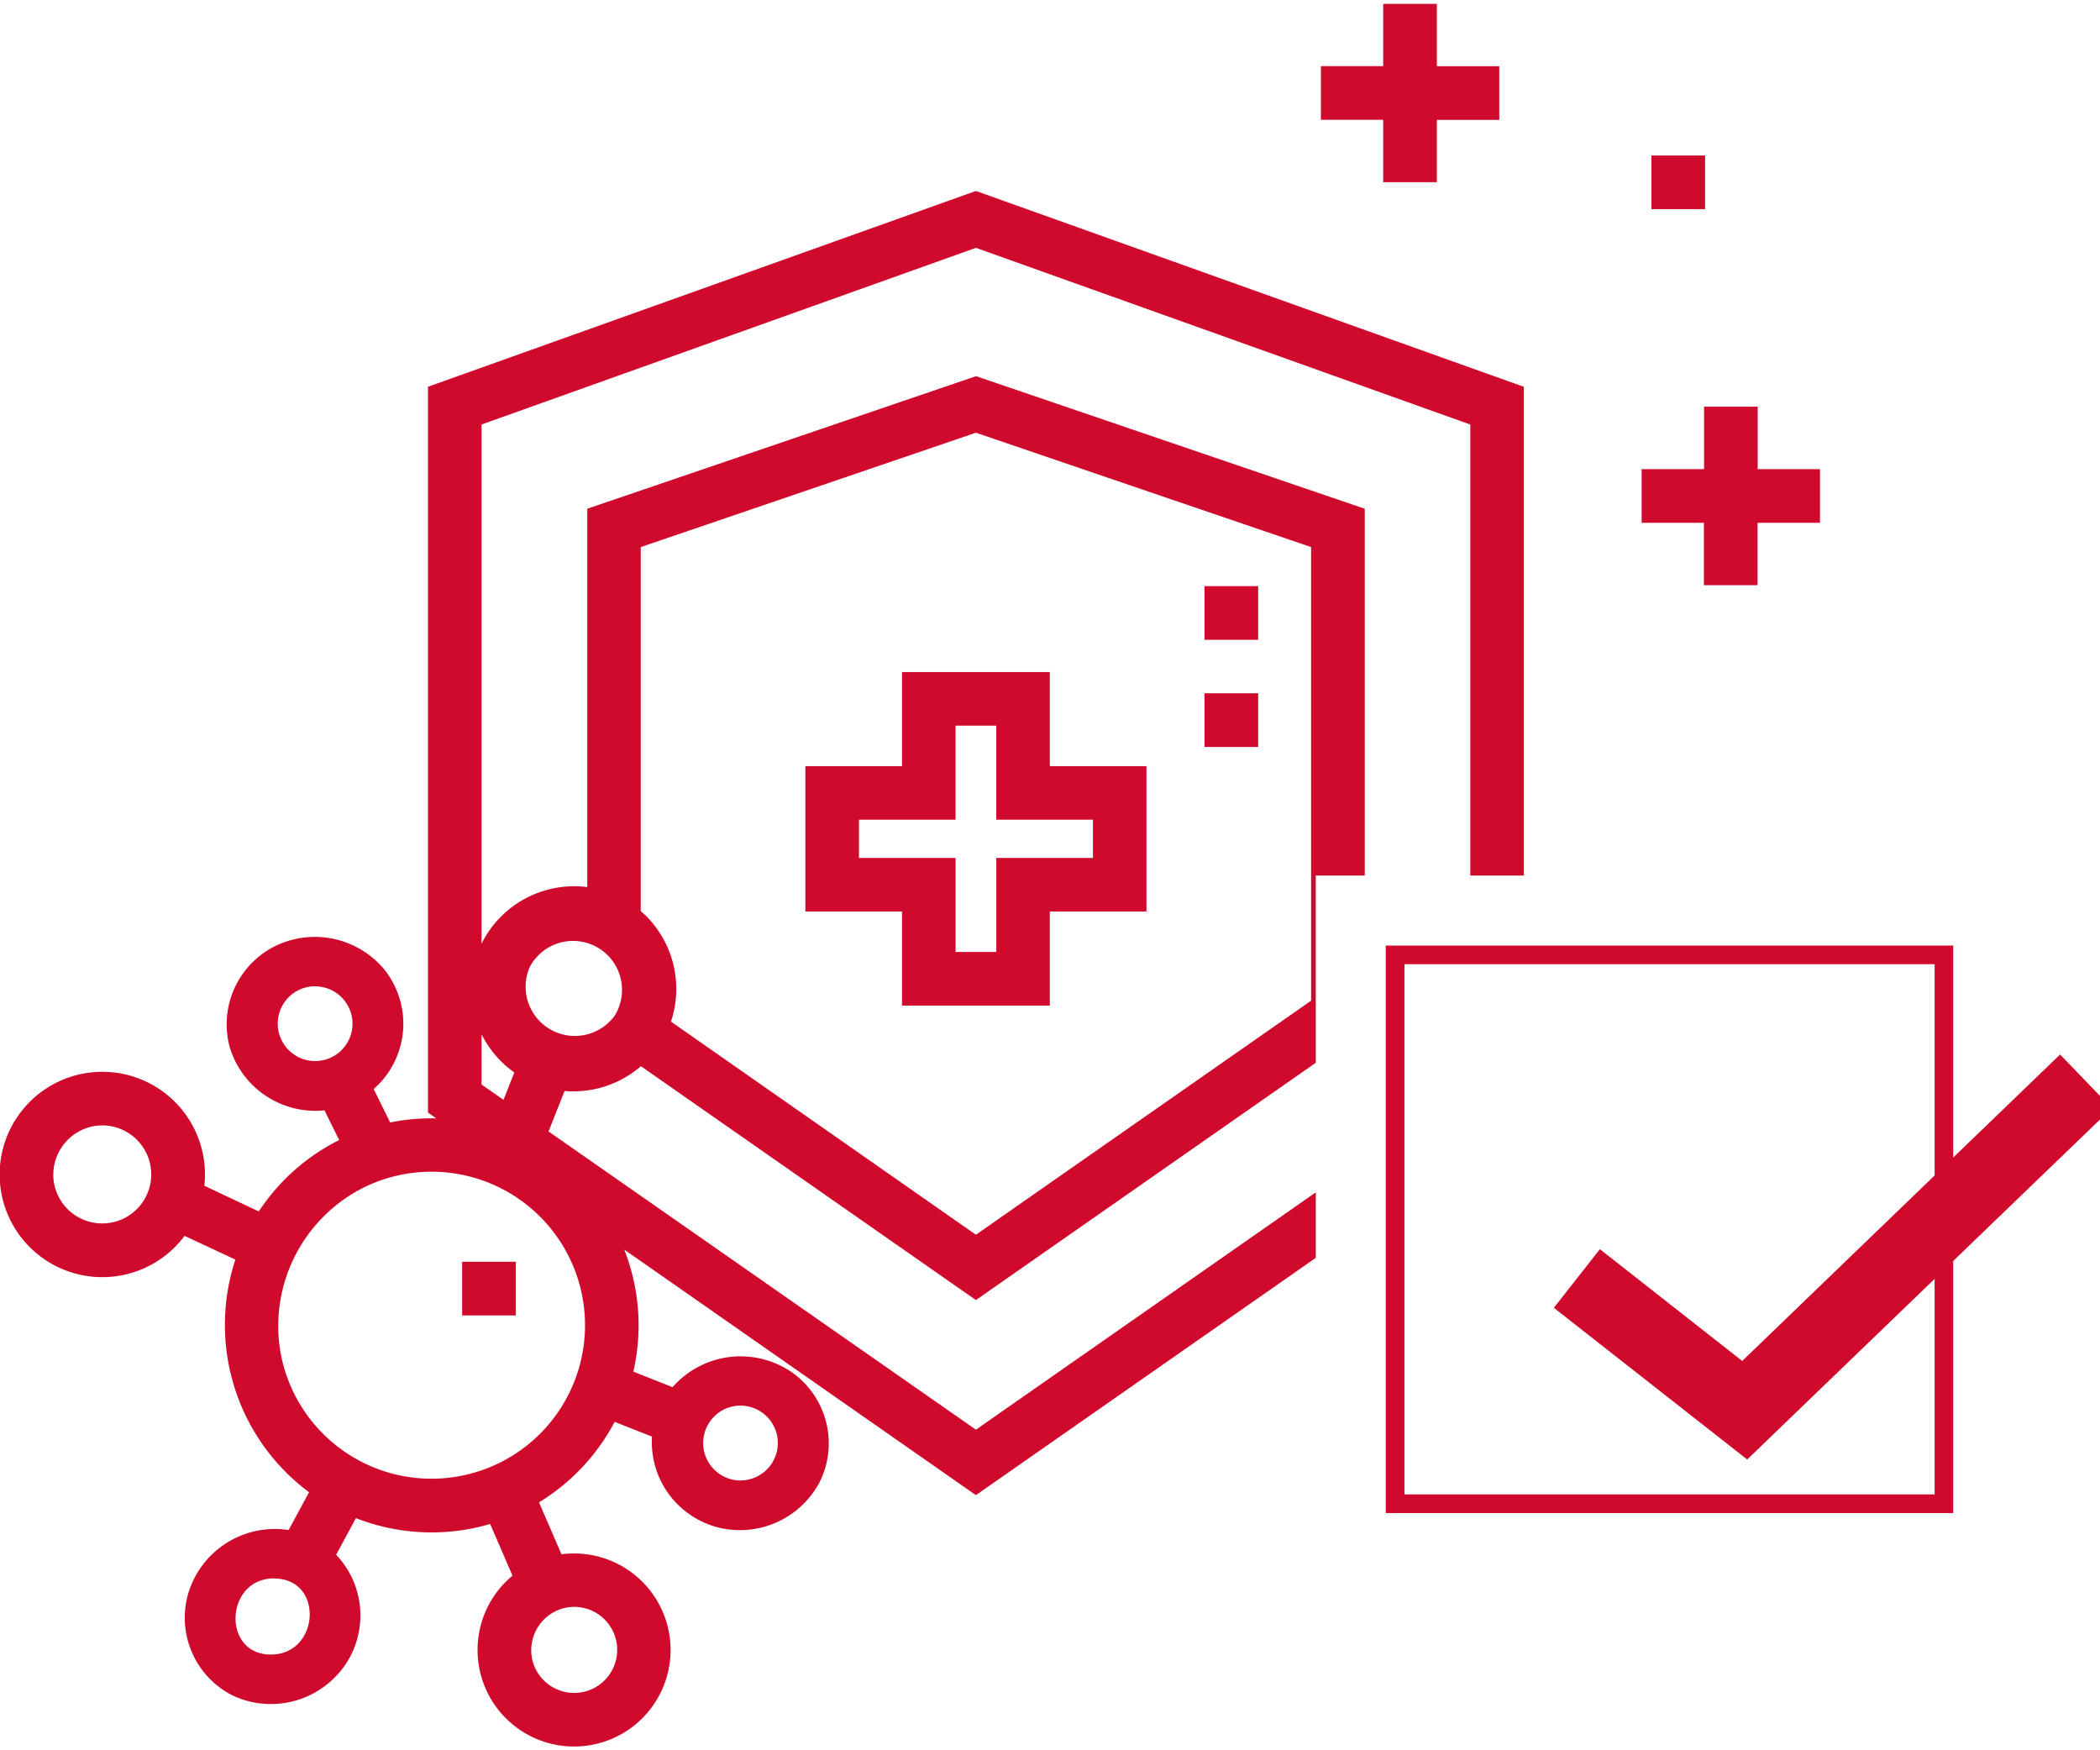<svg xmlns="http://www.w3.org/2000/svg" viewBox="0 0 72 60" width="72" height="60" fill="none">
  <path fill="#CF0A2C"
        d="M30.926 23.039h5.068v3.225h3.313v4.982h-3.313v3.225h-5.068v-3.225h-3.313v-4.982h3.313v-3.225ZM29.45 28.1v1.31h3.313v3.225h1.396V29.41h3.313V28.1h-3.314v-3.224h-1.396V28.1H29.45ZM49.264 6.246h-1.84V4.107h-2.136v-1.84h2.136V.132h1.84V2.27h2.14v1.84h-2.14v2.135ZM58.424 13.942h1.84v2.14H62.4v1.84H60.26v2.139h-1.84v-2.14h-2.135v-1.84h2.14v-2.139ZM58.46 5.329h-1.84v1.84h1.84v-1.84Z"/>
  <path fill="#CF0A2C"
        d="M.567 38.328a3.52 3.52 0 0 1 6.44 2.32l1.866.88a7.101 7.101 0 0 1 2.755-2.447l-.503-1.018a3.069 3.069 0 0 1-3.246-2.154 2.995 2.995 0 0 1 1.529-3.464 3.098 3.098 0 0 1 3.765.785 2.974 2.974 0 0 1-.361 4.102l.565 1.147a7.093 7.093 0 0 1 1.582-.141l-.286-.2v-24.88L33.46 6.546l18.787 6.714v24.88L33.46 51.254l-12.057-8.418a7.11 7.11 0 0 1 .312 4.183l1.344.533a3.102 3.102 0 0 1 4.12-.489 2.979 2.979 0 0 1 .935 3.72 3.087 3.087 0 0 1-3.56 1.56 3.02 3.02 0 0 1-2.2-3.096l-1.28-.506a7.126 7.126 0 0 1-2.593 2.76l.77 1.78a3.309 3.309 0 1 1-1.68.733l-.766-1.772a7.108 7.108 0 0 1-4.602-.2l-.678 1.256a3.016 3.016 0 0 1 .392 3.648 3.088 3.088 0 0 1-3.912 1.19 2.985 2.985 0 0 1-1.558-3.49 3.102 3.102 0 0 1 3.449-2.196l.7-1.296A7.147 7.147 0 0 1 8.07 43.18l-1.741-.814a3.52 3.52 0 0 1-5.763-4.038Zm10.24-4.519a1.282 1.282 0 1 0 .905 2.188 1.28 1.28 0 0 0-.909-2.184l.004-.004Zm14.58 16.94a1.282 1.282 0 1 0-.49-2.467 1.285 1.285 0 0 0 .487 2.47l.004-.003Zm-7.145 6.11a1.475 1.475 0 1 0 1.148-1.745 1.49 1.49 0 0 0-1.148 1.745Zm3.89-25.48a3.543 3.543 0 0 1 .873 3.642l10.455 7.306 11.492-8.023v-15.55l-11.492-3.92-11.492 3.92v12.48l.164.145Zm-1.058 3.44a1.679 1.679 0 1 0-2.911-1.67 1.688 1.688 0 0 0 2.908 1.674l.003-.004Zm-3.44 1.944a3.487 3.487 0 0 1-1.124-1.312v1.726l.753.526.371-.94ZM33.46 49.01l16.95-11.834V14.553L33.46 8.496l-16.95 6.056V32.35a3.548 3.548 0 0 1 3.625-1.941v-12.97l13.329-4.544 13.328 4.545V35.26L33.46 44.567 21.975 36.55a3.551 3.551 0 0 1-2.618.85l-.55 1.386L33.46 49.01ZM9.397 54.108c-1.704 0-1.8 2.675-.052 2.609 1.623-.058 1.754-2.605.052-2.605v-.004Zm.247-7.61a5.262 5.262 0 1 0 2.86-5.806 5.31 5.31 0 0 0-2.86 5.807ZM1.86 40.6a1.68 1.68 0 1 0 1.307-1.986 1.697 1.697 0 0 0-1.307 1.99v-.004Z"/>
  <path fill="#CF0A2C"
        d="M17.685 43.253h-1.84v1.84h1.84v-1.84ZM41.297 20.093v1.84h1.84v-1.84h-1.84Zm0 3.673v1.84h1.84v-1.84h-1.84Z"/>
  <path fill="#fff" d="M66.712 30.014h-21.6v20.8h21.6v-20.8Z"/>
  <path fill="#CF0A2C" d="M66.967 51.868H47.512V32.414h19.455v19.454Zm-18.816-.64H66.33V33.053H48.152v18.175Z"/>
  <g filter="url(#a)">
    <path fill="#CF0A2C" d="m57.904 48.032-6.629-5.2 1.578-2.01 4.88 3.832 10.898-10.506 1.773 1.84-12.5 12.044Z"/>
  </g>
  <defs>
    <filter id="a" width="21.129" height="15.884" x="51.275" y="34.148" color-interpolation-filters="sRGB"
            filterUnits="userSpaceOnUse">
      <feFlood flood-opacity="0" result="BackgroundImageFix"/>
      <feColorMatrix in="SourceAlpha" result="hardAlpha" values="0 0 0 0 0 0 0 0 0 0 0 0 0 0 0 0 0 0 127 0"/>
      <feOffset dx="2" dy="2"/>
      <feColorMatrix values="0 0 0 0 1 0 0 0 0 1 0 0 0 0 1 0 0 0 1 0"/>
      <feBlend in2="BackgroundImageFix" result="effect1_dropShadow_209_250"/>
      <feBlend in="SourceGraphic" in2="effect1_dropShadow_209_250" result="shape"/>
    </filter>
  </defs>
</svg>
